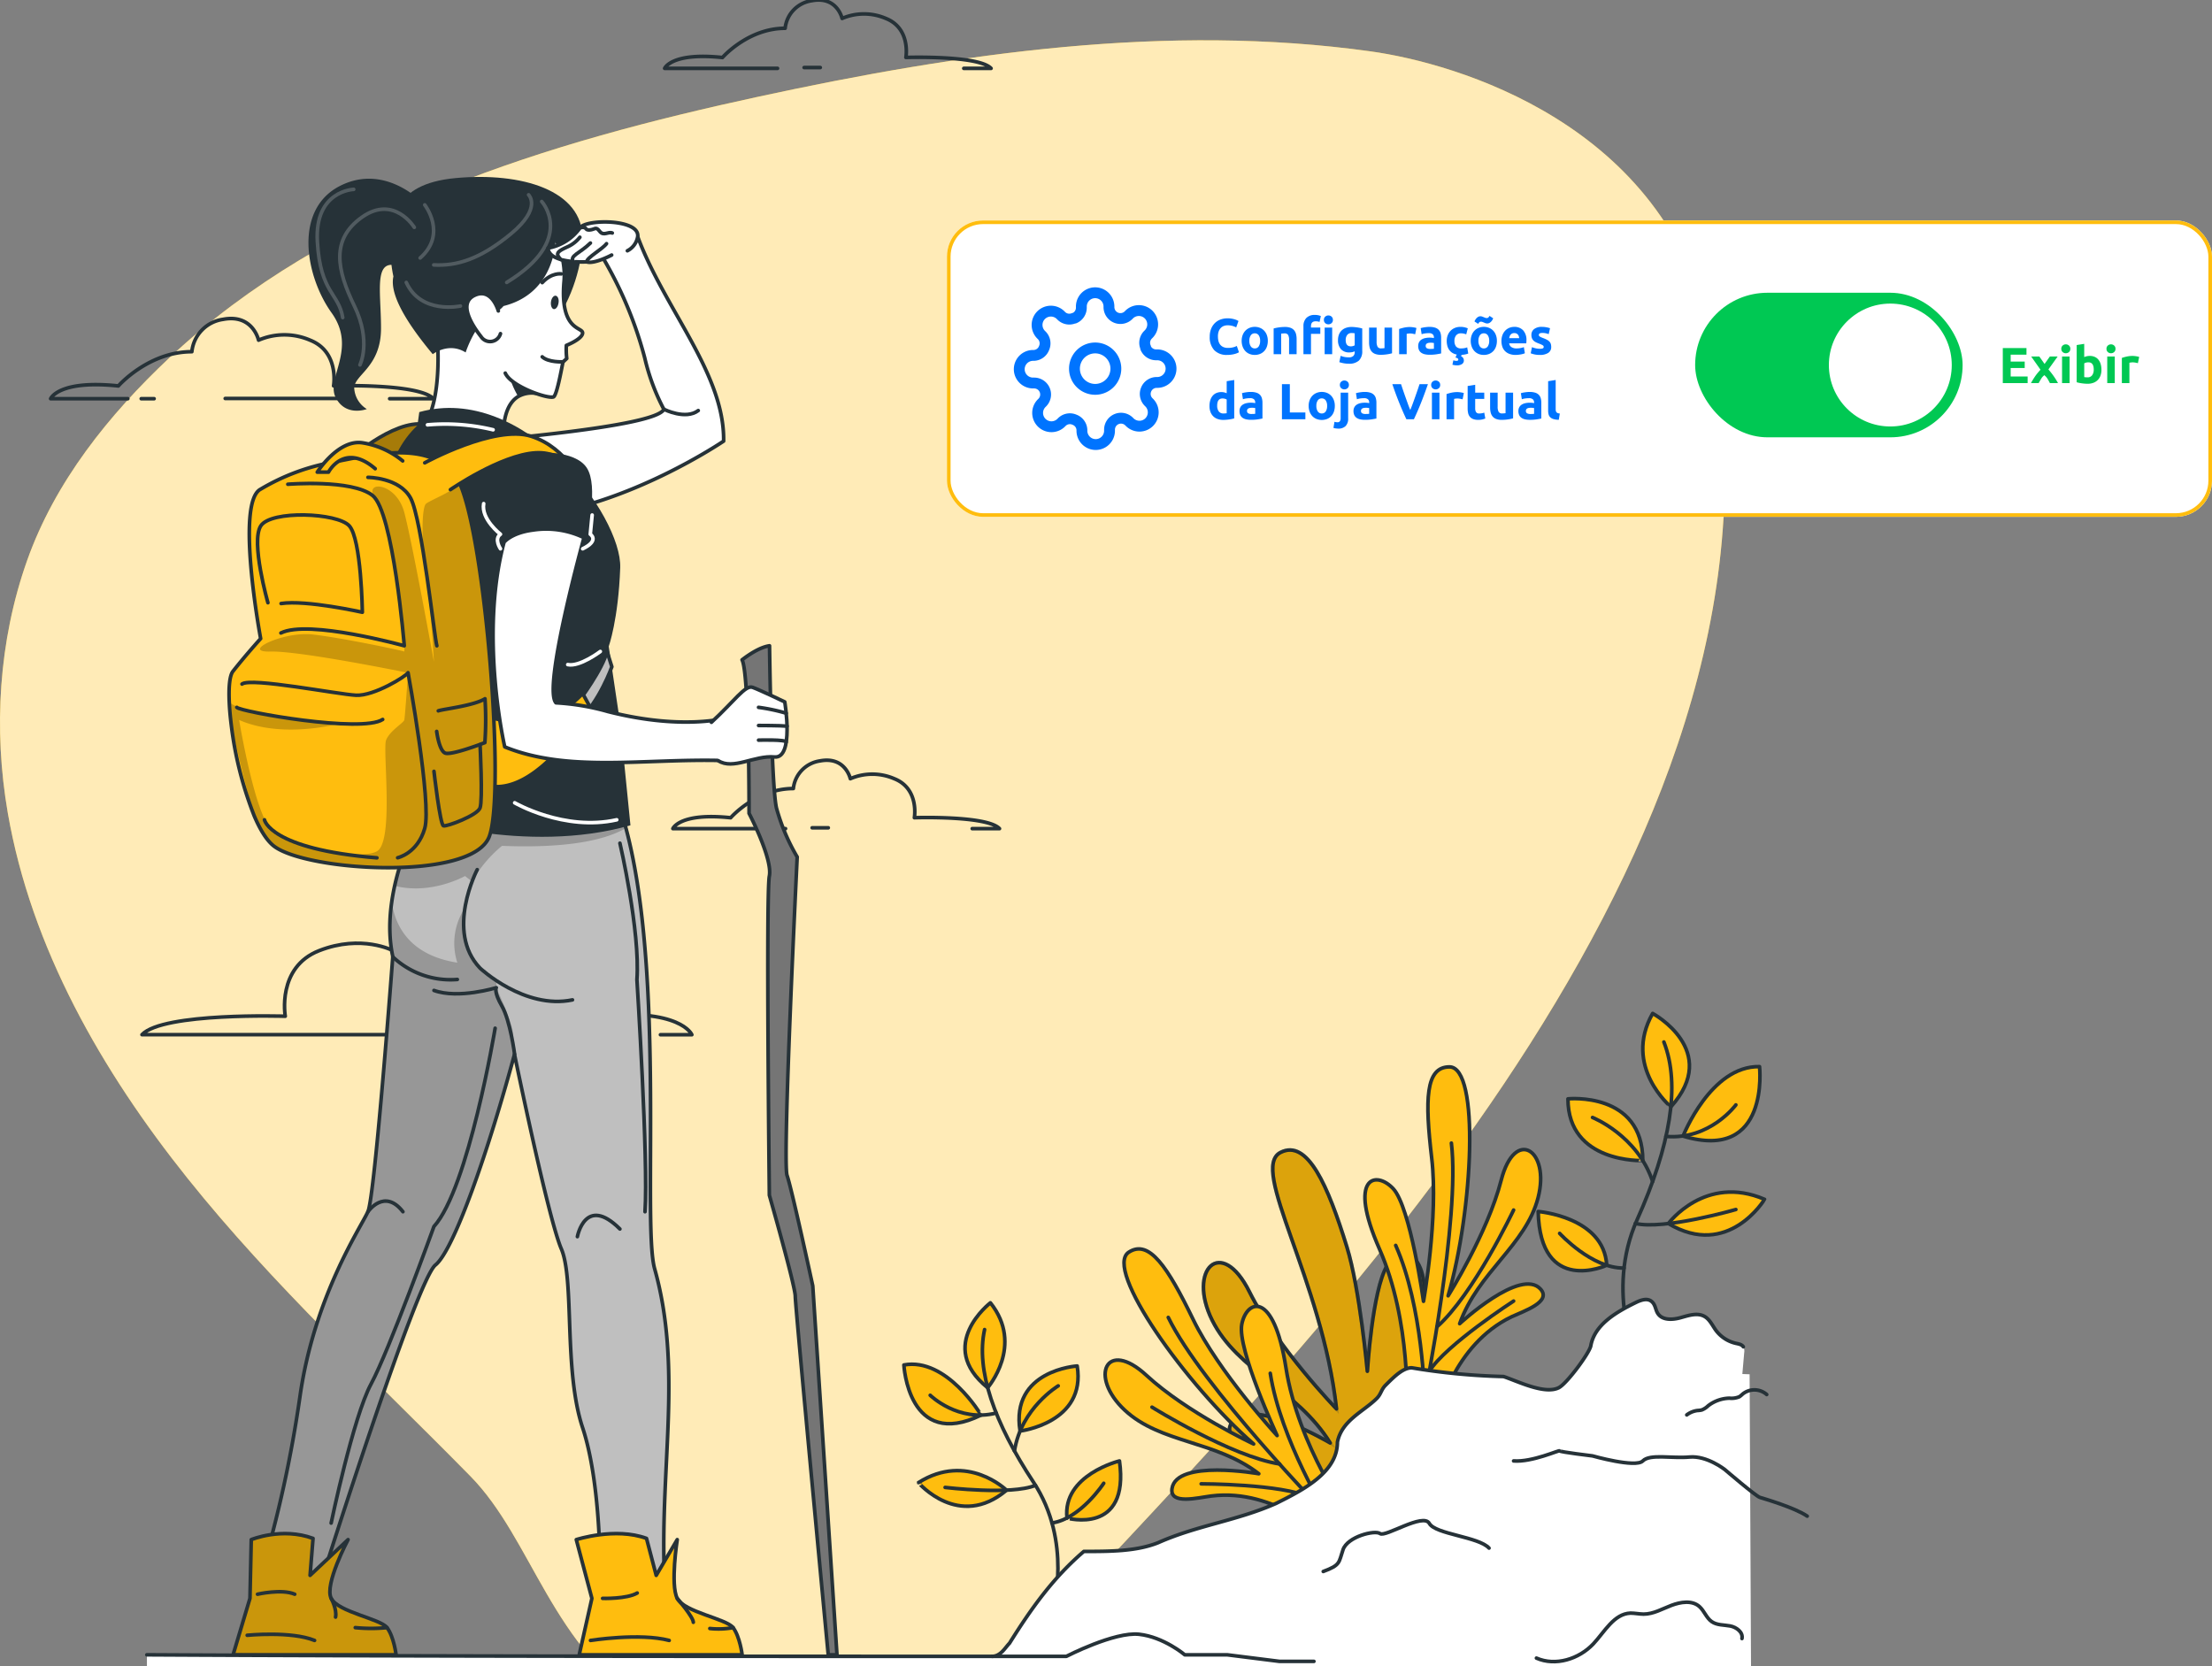 <svg xmlns="http://www.w3.org/2000/svg" xmlns:xlink="http://www.w3.org/1999/xlink" width="612" height="461" viewBox="0 0 612 461"><rect x="0" y="0" width="612" height="461" fill="#808080" stroke="none"/><defs><clipPath id="a"><rect width="502" height="461" transform="translate(360 1601)" fill="#fff" stroke="#707070" stroke-width="1"/></clipPath><clipPath id="b"><path d="M122.38,167.54S135.154,155.807,144,157.21c1.476.23-6.109,14.673-6.109,14.673Z" transform="translate(-122.38 -157.094)" fill="#ffbd0e" stroke="#263238" stroke-linecap="round" stroke-linejoin="round" stroke-width="1"/></clipPath><clipPath id="c"><path d="M148.117,244.93s-12.991,21.834-8.842,41.127c0,0-4.947,66.263-6.871,70.569s-14.83,23.346-18.8,51.07a343.073,343.073,0,0,1-10.887,49.595h17.273s25.789-81.613,31.075-85.883,15.011-32.817,21.882-58.292c0,0,9.266,45.191,12.955,53.816s.6,33.531,5.879,49.449c5.213,15.725,4.839,40.958,4.839,40.958s17.963,4.451,17.794,0c-1.21-30.8,5.02-57.457-2.685-84.867-3.629-12.8,3.629-87.589-9.6-127.482Z" transform="translate(-102.72 -244.93)" fill="#bfbfbf" stroke="#263238" stroke-linecap="round" stroke-linejoin="round" stroke-width="1"/></clipPath><clipPath id="d"><path d="M101.442,412.588s8.467-3.508,17.092-.339l-.823,10.233,10.512-9.895s-6.617,12.447-4.669,16.257S137.1,434.458,139,436.938s2.516,7.524,2.516,7.524H96.41l4.669-15.616Z" transform="translate(-96.41 -410.924)" fill="#ffbd0e" stroke="#263238" stroke-linecap="round" stroke-linejoin="round" stroke-width="1"/></clipPath><clipPath id="e"><path d="M167.475,269.9c-4.742,12.459-50.683,9.592-59.622,2.589-1.972-1.548-3.8-4.536-5.395-8.31a102.031,102.031,0,0,1-6.351-25.112h0c-.278-2.238-.472-4.355-.556-6.254-.206-4.258.1-7.463,1-8.625,3.629-4.609,7.681-9.072,7.681-9.072s-7.064-37.74,0-41.345a59.43,59.43,0,0,1,18.87-7.258c10.209-1.8,27.386-6.883,35.079,3.629a10.076,10.076,0,0,1,1,1.766C166.435,187.278,172.011,257.968,167.475,269.9Z" transform="translate(-95.489 -163.69)" fill="#ffbd0e" stroke="#263238" stroke-linecap="round" stroke-linejoin="round" stroke-width="1"/></clipPath></defs><g transform="translate(-360 -3568)"><g transform="translate(0 1967)" clip-path="url(#a)"><g transform="translate(316.901 1526.863)"><g transform="translate(43.098 85.285)"><path d="M223.213,531.293c32.9,20.382,93.468-6.23,116.305-30.664,74.1-79.327,205.3-213.438,176.811-350.113-12.1-58.062-70.569-74.852-94.012-78.105-56.284-7.838-113.584.472-169.117,12.483-58.062,12.556-118.991,30.773-163.3,72.36-16.681,15.7-31.583,34.208-39.325,56.09-7.863,22.233-9.326,46.619-5.322,69.783,6.484,37.377,25.971,71.368,49.679,101.028s51.711,55.425,78.3,82.472C190.553,484.275,195.5,514.068,223.213,531.293Z" transform="translate(-43.098 -69.348)" fill="#ffbd0e"/><path d="M223.213,531.293c32.9,20.382,93.468-6.23,116.305-30.664,74.1-79.327,205.3-213.438,176.811-350.113-12.1-58.062-70.569-74.852-94.012-78.105-56.284-7.838-113.584.472-169.117,12.483-58.062,12.556-118.991,30.773-163.3,72.36-16.681,15.7-31.583,34.208-39.325,56.09-7.863,22.233-9.326,46.619-5.322,69.783,6.484,37.377,25.971,71.368,49.679,101.028s51.711,55.425,78.3,82.472C190.553,484.275,195.5,514.068,223.213,531.293Z" transform="translate(-43.098 -69.348)" fill="#fff" opacity="0.7"/></g><g transform="translate(57.108 74.137)"><path d="M76.03,155.173H54.68s2.129-5.286,18.737-3.532c0,0,8.274-9.471,20.334-9.471a10.088,10.088,0,0,1,8.625-8.951c8.238-1.585,9.834,5.758,9.834,5.758a17.951,17.951,0,0,1,14.249,0c8.165,3.218,6.508,12.641,6.508,12.641s23.563-.774,27.616,3.556h-12.1" transform="translate(-54.68 -44.858)" fill="none" stroke="#263238" stroke-linecap="round" stroke-linejoin="round" stroke-width="1"/><line x2="3.568" transform="translate(25.063 110.316)" fill="none" stroke="#263238" stroke-linecap="round" stroke-linejoin="round" stroke-width="1"/><line x2="32.624" transform="translate(48.3 110.255)" fill="none" stroke="#263238" stroke-linecap="round" stroke-linejoin="round" stroke-width="1"/><path d="M228.172,252.95H197s1.826-4.512,15.991-3.012c0,0,7.064-8.08,17.346-8.08a8.637,8.637,0,0,1,7.367-7.645c7.028-1.343,8.395,4.923,8.395,4.923a15.3,15.3,0,0,1,12.157,0c6.967,2.746,5.564,10.79,5.564,10.79s20.1-.665,23.551,3.024h-7.548" transform="translate(-24.846 -23.679)" fill="none" stroke="#263238" stroke-linecap="round" stroke-linejoin="round" stroke-width="1"/><line x2="4.464" transform="translate(210.692 229.04)" fill="none" stroke="#263238" stroke-linecap="round" stroke-linejoin="round" stroke-width="1"/><path d="M226.352,79.048H195.12s1.827-4.512,15.991-3c0,0,7.052-8.092,17.346-8.092a8.613,8.613,0,0,1,7.367-7.633c7.028-1.355,8.395,4.911,8.395,4.911a15.3,15.3,0,0,1,12.1,0c6.967,2.746,5.552,10.79,5.552,10.79s20.116-.665,23.563,3.024h-7.548" transform="translate(-25.24 -60.131)" fill="none" stroke="#263238" stroke-linecap="round" stroke-linejoin="round" stroke-width="1"/><line x2="4.476" transform="translate(208.467 18.687)" fill="none" stroke="#263238" stroke-linecap="round" stroke-linejoin="round" stroke-width="1"/><path d="M153.421,302.318H75.57c5.806-6.205,39.651-5.1,39.651-5.1s-2.419-13.524,9.362-18.144,20.467,0,20.467,0,2.3-10.548,14.128-8.274,12.4,12.858,12.4,12.858c17.334,0,29.212,13.62,29.212,13.62,23.854-2.54,26.926,5.056,26.926,5.056h-8.7" transform="translate(-50.301 -16.039)" fill="none" stroke="#263238" stroke-linecap="round" stroke-linejoin="round" stroke-width="1"/><line x1="3.302" transform="translate(158.896 286.28)" fill="none" stroke="#263238" stroke-linecap="round" stroke-linejoin="round" stroke-width="1"/><line x2="11.37" transform="translate(116.596 286.28)" fill="none" stroke="#263238" stroke-linecap="round" stroke-linejoin="round" stroke-width="1"/></g><g transform="translate(106.471 123.094)"><path d="M122.38,167.54S135.154,155.807,144,157.21c1.476.23-6.109,14.673-6.109,14.673Z" transform="translate(-89.852 -88.764)" fill="#ffbd0e"/><g transform="translate(32.528 68.33)" clip-path="url(#b)"><path d="M122.38,167.54S135.154,155.807,144,157.21c1.476.23-6.109,14.673-6.109,14.673Z" transform="translate(-122.38 -157.094)" fill="rgba(0,0,0,0.7)" opacity="0.5"/></g><path d="M122.38,167.54S135.154,155.807,144,157.21c1.476.23-6.109,14.673-6.109,14.673Z" transform="translate(-89.852 -88.764)" fill="none" stroke="#263238" stroke-linecap="round" stroke-linejoin="round" stroke-width="1"/><path d="M220.426,207.85s.484,38.442,1.911,44.853a55.523,55.523,0,0,0,5.746,13.572s-4.161,84.226-2.806,88.121,7.113,30.555,7.113,30.555l6.7,102.08h-2.419s-9.121-96.347-9.121-99.2-7.173-27.967-7.173-27.967-.956-83.537,0-88.3-5.613-17.358-5.613-17.358.085-38.635-1.935-42.47C212.878,211.721,217.076,208.285,220.426,207.85Z" transform="translate(-70.892 -78.124)" fill="#757575" stroke="#263238" stroke-linecap="round" stroke-linejoin="round" stroke-width="1"/><path d="M148.117,244.93s-12.991,21.834-8.842,41.127c0,0-4.947,66.263-6.871,70.569s-14.83,23.346-18.8,51.07a343.073,343.073,0,0,1-10.887,49.595h17.273s25.789-81.613,31.075-85.883,15.011-32.817,21.882-58.292c0,0,9.266,45.191,12.955,53.816s.6,33.531,5.879,49.449c5.213,15.725,4.839,40.958,4.839,40.958s17.963,4.451,17.794,0c-1.21-30.8,5.02-57.457-2.685-84.867-3.629-12.8,3.629-87.589-9.6-127.482Z" transform="translate(-93.973 -70.351)" fill="#bfbfbf"/><g transform="translate(8.747 174.579)" clip-path="url(#c)"><path d="M172.567,303.168c0,.871.133,3.072.29,5.806-6.871,25.4-16.523,53.586-21.773,57.868s-31.075,85.883-31.075,85.883H102.76a343.075,343.075,0,0,0,10.887-49.595c3.931-27.725,16.935-46.716,18.8-51.034s6.822-70.461,6.822-70.461a43.219,43.219,0,0,1-.29-15.217c.919,6.568,4.839,14.721,18.144,16.826a17.624,17.624,0,0,1,2.129-15.193s-2.577,13.584,8.334,19.947c.484.278.327,2.2.327,2.2S172.519,300.011,172.567,303.168Z" transform="translate(-102.712 -240.425)" fill="rgba(0,0,0,0.7)" opacity="0.3"/><path d="M197.42,250.46c-4.415,2.673-13.983,5.794-34.353,4.972a34.91,34.91,0,0,0-8.286,9.895l-1.947-1.548s-9.326,5.31-19.463,2.71a81.227,81.227,0,0,1,8.322-21.568h54.131C196.367,246.7,196.912,248.549,197.42,250.46Z" transform="translate(-96.295 -244.932)" fill="rgba(0,0,0,0.7)" opacity="0.3"/></g><path d="M148.117,244.93s-12.991,21.834-8.842,41.127c0,0-4.947,66.263-6.871,70.569s-14.83,23.346-18.8,51.07a343.073,343.073,0,0,1-10.887,49.595h17.273s25.789-81.613,31.075-85.883,15.011-32.817,21.882-58.292c0,0,9.266,45.191,12.955,53.816s.6,33.531,5.879,49.449c5.213,15.725,4.839,40.958,4.839,40.958s17.963,4.451,17.794,0c-1.21-30.8,5.02-57.457-2.685-84.867-3.629-12.8,3.629-87.589-9.6-127.482Z" transform="translate(-93.973 -70.351)" fill="none" stroke="#263238" stroke-linecap="round" stroke-linejoin="round" stroke-width="1"/><path d="M152.9,259.05s-8.951,17.092.786,27.253c0,0,12.3,11.552,25.571,8.782" transform="translate(-84.241 -67.391)" fill="none" stroke="#263238" stroke-linecap="round" stroke-linejoin="round" stroke-width="1"/><path d="M164.665,304.436s-1.21-9.314-3.52-13.306-1.536-5.08-1.536-5.08-10.475,3.23-17.249.762" transform="translate(-85.664 -61.731)" fill="none" stroke="#263238" stroke-linecap="round" stroke-linejoin="round" stroke-width="1"/><path d="M132.94,279a23.261,23.261,0,0,0,17.854,6.254" transform="translate(-87.638 -63.209)" fill="none" stroke="#263238" stroke-linecap="round" stroke-linejoin="round" stroke-width="1"/><path d="M152.25,171.172c.968-.4,49.244-4,51.651-8.975a59.272,59.272,0,0,1-5.3-14.237,109.325,109.325,0,0,0-14.358-32.176l12.1-2.214c7.258,20.394,24.386,38.49,24.084,57.409,0,0-26.128,17.769-52.727,20.66C160.04,192.45,152.25,171.172,152.25,171.172Z" transform="translate(-83.591 -97.887)" fill="#fff" stroke="#263238" stroke-linecap="round" stroke-linejoin="round" stroke-width="1"/><path d="M170.853,154.033a7.512,7.512,0,0,0-4.742.907c-4.911,2.976-4.016,11.854-4.016,11.854l-21.846-4.161c4.766-6.931,3.544-22.838,3.544-22.838,20.467-19.185,25.4-1.609,26.612,8.467A52.673,52.673,0,0,1,170.853,154.033Z" transform="translate(-86.106 -94.187)" fill="#fff" stroke="#263238" stroke-linecap="round" stroke-linejoin="round" stroke-width="1"/><path d="M166.931,151.583a7.512,7.512,0,0,0-4.742.907,23.8,23.8,0,0,1-3.23-9.58l7.56,2.915C166.859,148.656,166.919,150.893,166.931,151.583Z" transform="translate(-82.184 -91.737)" fill="#263238"/><path d="M133.8,113.469s-1.863-10.887,16.427-12.556,35.079,3.375,35.079,16.7-11.032,40.861-32.986,28.6S133.8,113.469,133.8,113.469Z" transform="translate(-87.498 -100.605)" fill="#263238"/><path d="M144.09,146.92c-1.887-2.419-6.871-11.1-7.669-14.419-4.935-20.382,6.217-21.858,14.515-25.983,15.786-7.826,30.144,8.044,28.91,22.172s5.431,12.459,5.129,14.407c-.254,1.645-4.488,3.314-4.488,3.314a21.131,21.131,0,0,0,.109,3.629l-1.04.956c-.544,2.685-1.778,9.459-2.661,9.677-1.766.532-11.673-2.927-13.306-6.592" transform="translate(-87.164 -99.8)" fill="#fff" stroke="#263238" stroke-linecap="round" stroke-linejoin="round" stroke-width="1"/><path d="M171.217,129.767c-.145,1.028-.726,1.79-1.294,1.718s-.931-.98-.8-2.008.726-1.79,1.306-1.706S171.4,128.739,171.217,129.767Z" transform="translate(-80.059 -94.912)" fill="#263238"/><path d="M172.406,122.784s-2.637-.448-5.286,2.419" transform="translate(-80.474 -95.961)" fill="none" stroke="#263238" stroke-linecap="round" stroke-linejoin="round" stroke-width="1"/><path d="M174.24,106.969c-7.258-5.552-47.756-11.262-41.03,20.745-.9,3.968,1.827,10.657,10.887,21.507,0,0,4.391-3.435,9.1-.484,0,0,2.843-8.806,7.742-10.8a7.6,7.6,0,0,0,2.746-2.044c12.967-3.242,14.612-15.544,14.443-19.85C178.9,114.868,180.289,111.541,174.24,106.969Z" transform="translate(-87.739 -100.177)" fill="#263238"/><path d="M145.826,108.256s-10.548-11.854-23.479-5.238-9.471,25.1-2.31,35.079-1.621,18.023,1.149,23.455,8.613,3.193,8.613,3.193a7.258,7.258,0,0,1-3.46-5.48c-.472-3.919,7.391-5.77,7.391-16.862s-2.54-21.023,6.7-16.4S145.826,108.256,145.826,108.256Z" transform="translate(-91.682 -100.52)" fill="#263238"/><path d="M172.878,143.141s-4.04.206-5.758-1.391" transform="translate(-80.474 -91.98)" fill="none" stroke="#263238" stroke-linecap="round" stroke-linejoin="round" stroke-width="1"/><g transform="translate(24.39 3.441)" opacity="0.2"><path d="M140.47,107s6.29,8.032-1.27,14.685" transform="translate(-110.716 -102.706)" fill="none" stroke="#fff" stroke-linecap="round" stroke-linejoin="round" stroke-width="1"/><path d="M168.677,106.22s9.677,10.56-9.677,22.39" transform="translate(-106.566 -102.869)" fill="none" stroke="#fff" stroke-linecap="round" stroke-linejoin="round" stroke-width="1"/><path d="M168.547,104.69s3.774,3.629-4.839,10.754-15.048,8.975-21.4,8.649" transform="translate(-110.064 -103.19)" fill="none" stroke="#fff" stroke-linecap="round" stroke-linejoin="round" stroke-width="1"/><path d="M141.43,113.012s-5.576-9.072-14.419-2.855-6.931,14.782-2.153,24.616,1.536,16.294,1.536,16.294" transform="translate(-114.567 -102.5)" fill="none" stroke="#fff" stroke-linecap="round" stroke-linejoin="round" stroke-width="1"/><path d="M125.75,103.45s-10.887.315-10.052,14.515,5.9,14.116,7.016,20.963" transform="translate(-115.652 -103.45)" fill="none" stroke="#fff" stroke-linecap="round" stroke-linejoin="round" stroke-width="1"/><path d="M151,131.262s-10.887,2.419-14.975-6.532" transform="translate(-111.383 -98.989)" fill="none" stroke="#fff" stroke-linecap="round" stroke-linejoin="round" stroke-width="1"/></g><path d="M158.589,132.079s-1.79-6.532-6.532-4.33-.593,8.467,1.754,11.443a2.976,2.976,0,0,0,5.371-.823" transform="translate(-84.087 -95.01)" fill="#fff" stroke="#263238" stroke-linecap="round" stroke-linejoin="round" stroke-width="1"/><path d="M140.75,154.589l-.508,3.689c-18.664,17.455-6.338,58.473,5.383,84.674l-7.488,23.66s31.934,10.633,61.038,2.31l-2.782-27.785-3.23-21.7s2.661-7.391,3.181-21.773S169.781,146.508,140.75,154.589Z" transform="translate(-88.118 -89.529)" fill="#263238"/><path d="M186.052,120.058s-4.838,2.589-6.907,1.887c0,0-10.415.593-10.705-3.81a13.753,13.753,0,0,0,8.915-5.661c1.742-2.419,16.765-2.419,15.882,2.6a5.322,5.322,0,0,1-2.831,3.8" transform="translate(-80.197 -98.448)" fill="#fff" stroke="#263238" stroke-linecap="round" stroke-linejoin="round" stroke-width="1"/><path d="M175.8,112.211c2.141-.339,1.089.75,2.613.641s1.657-1.089,2.77.363,2.347,0,3.5.484" transform="translate(-78.654 -98.186)" fill="#fff" stroke="#263238" stroke-linecap="round" stroke-linejoin="round" stroke-width="1"/><path d="M177.28,120.866c.145-1.21,4.391-3.5,5.5-5" transform="translate(-78.344 -97.405)" fill="#fff" stroke="#263238" stroke-linecap="round" stroke-linejoin="round" stroke-width="1"/><path d="M174.355,120.9c-1.318-1.6,1.73-2.322,4.645-5.177" transform="translate(-79.023 -97.437)" fill="#fff" stroke="#263238" stroke-linecap="round" stroke-linejoin="round" stroke-width="1"/><path d="M171.544,120.557c-1.645-1.633-.956-2.214,1.621-3.411a9.254,9.254,0,0,0,3.629-2.746" transform="translate(-79.733 -97.713)" fill="#fff" stroke="#263238" stroke-linecap="round" stroke-linejoin="round" stroke-width="1"/><path d="M174.91,412.588s10.8-3.508,19.427-.339l2.685,10.233,5.818-9.895s-1.948,12.447,0,16.257,13.548,5.613,15.447,8.092,2.516,7.524,2.516,7.524H175.72l3.508-15.616Z" transform="translate(-78.841 -35.555)" fill="#ffbd0e" stroke="#263238" stroke-linecap="round" stroke-linejoin="round" stroke-width="1"/><path d="M101.442,412.588s8.467-3.508,17.092-.339l-.823,10.233,10.512-9.895s-6.617,12.447-4.669,16.257S137.1,434.458,139,436.938s2.516,7.524,2.516,7.524H96.41l4.669-15.616Z" transform="translate(-95.296 -35.555)" fill="#ffbd0e"/><g transform="translate(1.114 375.369)" clip-path="url(#d)"><path d="M101.442,412.588s8.467-3.508,17.092-.339l-.823,10.233,10.512-9.895s-6.617,12.447-4.669,16.257S137.1,434.458,139,436.938s2.516,7.524,2.516,7.524H96.41l4.669-15.616Z" transform="translate(-96.41 -410.924)" fill="rgba(0,0,0,0.7)" opacity="0.3"/></g><path d="M101.442,412.588s8.467-3.508,17.092-.339l-.823,10.233,10.512-9.895s-6.617,12.447-4.669,16.257S137.1,434.458,139,436.938s2.516,7.524,2.516,7.524H96.41l4.669-15.616Z" transform="translate(-95.296 -35.555)" fill="none" stroke="#263238" stroke-linecap="round" stroke-linejoin="round" stroke-width="1"/><path d="M175.59,222.746s6.52-8.721,7.681-13.6l1.343,4.234s-3.447,9.677-9.024,14.7Z" transform="translate(-78.698 -77.852)" fill="#bfbfbf" stroke="#263238" stroke-linecap="round" stroke-linejoin="round" stroke-width="1"/><path d="M154.21,224.9s9.121,3.435,15.58,1.282a30.047,30.047,0,0,0,11.225-7.415l2.1,3.822s-14.576,25.4-28.91,21.555" transform="translate(-83.18 -75.835)" fill="#ffbd0e" stroke="#263238" stroke-linecap="round" stroke-linejoin="round" stroke-width="1"/><path d="M167.475,269.9c-4.742,12.459-50.683,9.592-59.622,2.589-1.972-1.548-3.8-4.536-5.395-8.31a102.031,102.031,0,0,1-6.351-25.112h0c-.278-2.238-.472-4.355-.556-6.254-.206-4.258.1-7.463,1-8.625,3.629-4.609,7.681-9.072,7.681-9.072s-7.064-37.74,0-41.345a59.43,59.43,0,0,1,18.87-7.258c10.209-1.8,27.386-6.883,35.079,3.629a10.076,10.076,0,0,1,1,1.766C166.435,187.278,172.011,257.968,167.475,269.9Z" transform="translate(-95.489 -87.381)" fill="#ffbd0e"/><g transform="translate(0 76.309)" clip-path="url(#e)"><path d="M167.624,268.472c-4.742,12.459-50.683,9.592-59.622,2.589-1.972-1.548-3.8-4.536-5.395-8.31-2.516-8.6-4.838-18.531-6.29-25.112h0c-.907-4.149-1.488-6.955-1.536-7.258a2.7,2.7,0,0,0,.98,1c2.165,1.548,8.988,4.439,30.241,5.842,0,0-15.459,4.294-27.579-1.016,0,0,4.149,25.015,8.613,29.95s24.725,9.1,29.515,6.387,1.536-28.136,2.528-30.737,4.838-4.766,5.044-5.6,1.04-13.04,1.04-13.04-29.829-6.121-38.127-5.891,3.508-5.673,11.806-4.718,24.882,4.488,25.281,4.718-3.447-36.482-7.742-41.974,5.419-5.25,7.742,3.484c2.226,8.467,7.8,39.192,8.2,41.309-.1-1.681-1.21-19.717-2.347-26.442-1.149-7.052-1.04-16.342.181-17.3s7.391-3.4,7.971-4.73a3.629,3.629,0,0,1,1.21-1.149C166.583,185.854,172.16,256.545,167.624,268.472Z" transform="translate(-95.638 -162.266)" fill="rgba(0,0,0,0.7)" opacity="0.3"/></g><path d="M167.475,269.9c-4.742,12.459-50.683,9.592-59.622,2.589-1.972-1.548-3.8-4.536-5.395-8.31a102.031,102.031,0,0,1-6.351-25.112h0c-.278-2.238-.472-4.355-.556-6.254-.206-4.258.1-7.463,1-8.625,3.629-4.609,7.681-9.072,7.681-9.072s-7.064-37.74,0-41.345a59.43,59.43,0,0,1,18.87-7.258c10.209-1.8,27.386-6.883,35.079,3.629a10.076,10.076,0,0,1,1,1.766C166.435,187.278,172.011,257.968,167.475,269.9Z" transform="translate(-95.489 -87.381)" fill="none" stroke="#263238" stroke-linecap="round" stroke-linejoin="round" stroke-width="1"/><path d="M139.3,166.442a23.176,23.176,0,0,0-11.2-5.02c-6.689-.956-12.435,8.129-12.435,8.129h3.109s4.306-8.371,12.919-.956" transform="translate(-91.261 -87.871)" fill="#ffbd0e" stroke="#263238" stroke-linecap="round" stroke-linejoin="round" stroke-width="1"/><path d="M109.261,170.937s17.709-1.439,23.455,3.109,8.77,41.587,8.77,41.587-26.515-7.367-34.136-3.544" transform="translate(-93.003 -85.907)" fill="none" stroke="#263238" stroke-linecap="round" stroke-linejoin="round" stroke-width="1"/><path d="M104.878,202.209s-4.838-16.935-1.96-21.289,21.108-3.629,24.459,0,3.629,23.926,3.629,23.926-15.556-3.484-22.487-2.419" transform="translate(-94.123 -84.398)" fill="none" stroke="#263238" stroke-linecap="round" stroke-linejoin="round" stroke-width="1"/><path d="M97.26,221.93c.956,1.21,34.547,7.185,40.365,3.351" transform="translate(-95.118 -75.173)" fill="none" stroke="#263238" stroke-linecap="round" stroke-linejoin="round" stroke-width="1"/><path d="M98.45,217.145c2.419-1.911,26.612,2.867,31.583,3.1s13.838-5.262,14.358-6.242c0,0,6.617,36.131,4.621,43.075s-7.5,8.129-7.5,8.129" transform="translate(-94.868 -76.835)" fill="none" stroke="#263238" stroke-linecap="round" stroke-linejoin="round" stroke-width="1"/><path d="M103.59,247.65s1.439,8.129,31.112,10.524" transform="translate(-93.791 -69.781)" fill="none" stroke="#263238" stroke-linecap="round" stroke-linejoin="round" stroke-width="1"/><path d="M143.428,223.311c1.21-.484,9.786-1.391,12.919-3.351a89.806,89.806,0,0,1-.036,12.145s-9.326,3.629-11.008,2.879S142.98,229,142.98,229" transform="translate(-85.534 -75.586)" fill="none" stroke="#263238" stroke-linecap="round" stroke-linejoin="round" stroke-width="1"/><path d="M155.109,230.46s.786,15.4,0,17.5-9.157,5.2-10.112,4.959-2.637-15.072-2.637-15.072" transform="translate(-85.664 -73.384)" fill="none" stroke="#263238" stroke-linecap="round" stroke-linejoin="round" stroke-width="1"/><path d="M127.26,169.32s8.7,0,11.806,5.746,6.6,38.9,7.258,40.861" transform="translate(-88.829 -86.201)" fill="none" stroke="#263238" stroke-linecap="round" stroke-linejoin="round" stroke-width="1"/><path d="M140.25,167.381s19.354-10.62,29.479-7.342,14.213,13.511,14.213,13.511-3.46-9.556-13.088-8.939-23.5,10.185-23.5,10.185" transform="translate(-86.106 -88.278)" fill="#ffbd0e" stroke="#263238" stroke-linecap="round" stroke-linejoin="round" stroke-width="1"/><path d="M167.4,163.681s10.887-.907,14.225,4.2,0,18.374,0,18.374,2.867,3.387-2.081,5.83-18.241,3.774-21.4-1.04S156.683,165.689,167.4,163.681Z" transform="translate(-82.652 -87.396)" fill="#263238"/><path d="M181.027,183.534s-11.516,41.623-7.742,45.687a65.55,65.55,0,0,1,14.358,2.419c21.616,5.5,33.869,1.512,33.869,1.512l-2.3,12.036c-21.652-.569-42.591,3.363-60.106-3.774,0,0-7.125-30.773-.194-56.622,0,0,2.008-2.589,7.959-3.363a24.12,24.12,0,0,1,14.153,2.1Z" transform="translate(-82.829 -83.722)" fill="#fff" stroke="#263238" stroke-linecap="round" stroke-linejoin="round" stroke-width="1"/><path d="M207.7,237.649c4.113,2.7,10.064-1.536,15.568-1.016s2.843-15.241,2.843-15.241-6.883-3.29-8.9-4.028-5.032,3.822-11.395,9.677" transform="translate(-72.363 -76.146)" fill="#fff" stroke="#263238" stroke-linecap="round" stroke-linejoin="round" stroke-width="1"/><path d="M140.88,157.347a56.162,56.162,0,0,1,18.144,1.367" transform="translate(-85.974 -88.756)" fill="none" stroke="#fff" stroke-linecap="round" stroke-linejoin="round" stroke-width="1"/><path d="M158.388,187.825s-1.863-2.722,0-4.028c0,0-5.419-4.173-4.645-8.467" transform="translate(-83.293 -84.941)" fill="none" stroke="#fff" stroke-linecap="round" stroke-linejoin="round" stroke-width="1"/><path d="M178.995,177.94l-.52,5.31s2.673,1.706-2.1,4.028" transform="translate(-78.534 -84.394)" fill="none" stroke="#fff" stroke-linecap="round" stroke-linejoin="round" stroke-width="1"/><path d="M181.972,209.15s-5.734,4.343-9.012,3.629" transform="translate(-79.249 -77.852)" fill="none" stroke="#fff" stroke-linecap="round" stroke-linejoin="round" stroke-width="1"/><path d="M160.82,243.76s13.717,7.971,28.233,4.705" transform="translate(-81.794 -70.596)" fill="none" stroke="#fff" stroke-linecap="round" stroke-linejoin="round" stroke-width="1"/><path d="M216.6,221.93a51.419,51.419,0,0,1,7.645,1.621" transform="translate(-70.101 -75.173)" fill="none" stroke="#263238" stroke-linecap="round" stroke-linejoin="round" stroke-width="1"/><path d="M216.6,226.08s6.205,0,7.887.181" transform="translate(-70.101 -74.303)" fill="none" stroke="#263238" stroke-linecap="round" stroke-linejoin="round" stroke-width="1"/><path d="M216.6,229.435s7.8-.23,7.645.556" transform="translate(-70.101 -73.606)" fill="none" stroke="#263238" stroke-linecap="round" stroke-linejoin="round" stroke-width="1"/><path d="M99.64,434.228s12.169-1.21,18.64,1.427" transform="translate(-94.619 -30.728)" fill="none" stroke="#263238" stroke-linecap="round" stroke-linejoin="round" stroke-width="1"/><path d="M102,424.909s6.7-1.548,10.294,0" transform="translate(-94.124 -32.768)" fill="none" stroke="#263238" stroke-linecap="round" stroke-linejoin="round" stroke-width="1"/><path d="M118.85,425.74s1.645,3.024,1.21,5.177" transform="translate(-90.592 -32.449)" fill="none" stroke="#263238" stroke-linecap="round" stroke-linejoin="round" stroke-width="1"/><path d="M133.142,432.43a44.467,44.467,0,0,1-8.782,0" transform="translate(-89.437 -31.047)" fill="none" stroke="#263238" stroke-linecap="round" stroke-linejoin="round" stroke-width="1"/><path d="M198,425.74s4.451,5.177,4.451,6.617" transform="translate(-74 -32.449)" fill="none" stroke="#263238" stroke-linecap="round" stroke-linejoin="round" stroke-width="1"/><path d="M211.907,432.43a22.26,22.26,0,0,1-6.447.242" transform="translate(-72.437 -31.047)" fill="none" stroke="#263238" stroke-linecap="round" stroke-linejoin="round" stroke-width="1"/><path d="M178.16,435.526s13.632-2.153,21.773,0" transform="translate(-78.159 -30.598)" fill="none" stroke="#263238" stroke-linecap="round" stroke-linejoin="round" stroke-width="1"/><path d="M180.93,426s6.7.206,9.58-1.488" transform="translate(-77.579 -32.707)" fill="none" stroke="#263238" stroke-linecap="round" stroke-linejoin="round" stroke-width="1"/><path d="M164.213,295.32s-7.367,44.345-16.935,54.868c0,0-12.435,34.39-17.382,43.546s-11.056,38.514-11.056,38.514" transform="translate(-90.594 -59.788)" fill="none" stroke="#263238" stroke-linecap="round" stroke-linejoin="round" stroke-width="1"/><path d="M127.26,337.811s4.548-6.629,9.677,0" transform="translate(-88.829 -51.499)" fill="none" stroke="#263238" stroke-linecap="round" stroke-linejoin="round" stroke-width="1"/><path d="M175.16,344.019s2.2-11.685,11.77-2.117" transform="translate(-78.788 -50.813)" fill="none" stroke="#263238" stroke-linecap="round" stroke-linejoin="round" stroke-width="1"/><path d="M184.89,253s5.661,24.338,4.705,37.764c0,0,3.193,50.236,2.238,64.207" transform="translate(-76.748 -68.66)" fill="none" stroke="#263238" stroke-linecap="round" stroke-linejoin="round" stroke-width="1"/><path d="M195,153.77s5.939,2.988,9.447.327" transform="translate(-74.629 -89.46)" fill="none" stroke="#263238" stroke-linecap="round" stroke-linejoin="round" stroke-width="1"/></g><g transform="translate(293.178 354.538)"><path d="M375.541,427.51s-2.54-26.733,2.625-51.482-4.839-27.676-8.975-20.89-5.48,29.261-5.48,29.261-2.081-22.777-5.661-34.39c-5.25-17.019-10.887-29.987-18.374-26.152-8.7,4.427,11.516,35.079,15.5,70.957,0,0-16.282-16.765-24.084-32.394s-17.273-6.133-10.318,7.863,23.527,19.112,32.66,33.954c0,0-22.8-13.6-27.41-5.359-2.6,4.645,6.677,5.625,10.814,6.629,20.1,4.839,29.418,25.729,29.418,25.729Z" transform="translate(-235.479 -285.391)" fill="#ffbd0e" stroke="#263238" stroke-linecap="round" stroke-linejoin="round" stroke-width="1"/><path d="M375.541,427.51s-2.54-26.733,2.625-51.482-4.839-27.676-8.975-20.89-5.48,29.261-5.48,29.261-2.081-22.777-5.661-34.39c-5.25-17.019-10.887-29.987-18.374-26.152-8.7,4.427,11.516,35.079,15.5,70.957,0,0-16.282-16.765-24.084-32.394s-17.273-6.133-10.318,7.863,23.527,19.112,32.66,33.954c0,0-22.8-13.6-27.41-5.359-2.6,4.645,6.677,5.625,10.814,6.629,20.1,4.839,29.418,25.729,29.418,25.729Z" transform="translate(-235.479 -285.391)" fill="rgba(0,0,0,0.7)" stroke="#263238" stroke-miterlimit="10" stroke-width="1" opacity="0.2"/><path d="M366.852,399.089s1.343-24.35-7.536-44.526-.956-21.773,3.8-16.7S371.5,369.03,371.5,369.03s4.173-23.394,2.274-39.579-1.766-25.281,4.9-25.281c8.467,0,6.52,39.6-.363,63.336,0,0,10.887-17.249,14.685-31.995s13.62-8.358,10.209,4.838-16.6,20.564-21.7,34.873c0,0,16.935-15.725,22.414-9.532,3.06,3.5-4.681,6.048-8.032,7.609-16.269,7.79-20.443,27.277-20.443,27.277Z" transform="translate(-227.734 -289.376)" fill="#ffbd0e" stroke="#263238" stroke-linecap="round" stroke-linejoin="round" stroke-width="1"/><path d="M362.33,349.905c7.548,17.019,7.983,41.853,7.983,41.853s9.919-49.341,7.427-70.158" transform="translate(-226.259 -285.723)" fill="none" stroke="#263238" stroke-linecap="round" stroke-linejoin="round" stroke-width="1"/><path d="M392.977,336.91s-11.08,23.37-21.217,32.333" transform="translate(-224.283 -282.513)" fill="none" stroke="#263238" stroke-linecap="round" stroke-linejoin="round" stroke-width="1"/><path d="M393.342,357.73s-18.725,12.1-23.322,19.427" transform="translate(-224.647 -278.149)" fill="none" stroke="#263238" stroke-linecap="round" stroke-linejoin="round" stroke-width="1"/><path d="M363.608,420.178s-14.3-19.7-17.709-41.478-10.947-18.81-12.229-12,9.786,30.749,9.786,30.749-16.161-17.54-23.237-32.128-12.169-22.233-17.781-18.628c-7.161,4.6,15.907,36.845,34.523,53.09,0,0-18.447-8.649-29.636-18.979s-15.979.327-6.048,9.592,25.076,8.322,37.111,17.612c0,0-22.789-4.052-24.011,4.089-.689,4.6,7.173,2.528,10.887,2.068,17.89-2.238,31.922,11.9,31.922,11.9Z" transform="translate(-240.19 -280.648)" fill="#ffbd0e" stroke="#263238" stroke-linecap="round" stroke-linejoin="round" stroke-width="1"/><path d="M338.531,376.929c2.855,18.41,15.907,39.531,15.907,39.531s-35.006-36.144-44.127-54.989" transform="translate(-237.164 -277.365)" fill="none" stroke="#263238" stroke-linecap="round" stroke-linejoin="round" stroke-width="1"/><path d="M306.59,382s21.943,13.681,35.321,15.725" transform="translate(-237.944 -273.061)" fill="none" stroke="#263238" stroke-linecap="round" stroke-linejoin="round" stroke-width="1"/><path d="M317.84,399.54s22.257,0,30.107,3.75" transform="translate(-235.586 -269.384)" fill="none" stroke="#263238" stroke-linecap="round" stroke-linejoin="round" stroke-width="1"/><path d="M394.92,337.25s18.217,1.439,18.967,14.878C413.887,352.128,395.452,360.608,394.92,337.25Z" transform="translate(-219.428 -282.442)" fill="#ffbd0e" stroke="#263238" stroke-linecap="round" stroke-linejoin="round" stroke-width="1"/><path d="M424.7,341.51s10.173-13.753,26.612-6.7C451.312,334.821,441.272,351.453,424.7,341.51Z" transform="translate(-213.185 -283.375)" fill="#ffbd0e" stroke="#263238" stroke-linecap="round" stroke-linejoin="round" stroke-width="1"/><path d="M449.216,304.111s2.964,26.479-21.156,19.221C428.06,323.331,435.7,303.832,449.216,304.111Z" transform="translate(-212.481 -289.389)" fill="#ffbd0e" stroke="#263238" stroke-linecap="round" stroke-linejoin="round" stroke-width="1"/><path d="M421.572,291.94s19.052,10.27,5.044,25.85C426.616,317.79,413.262,306.661,421.572,291.94Z" transform="translate(-214.412 -291.94)" fill="#ffbd0e" stroke="#263238" stroke-linecap="round" stroke-linejoin="round" stroke-width="1"/><path d="M401.73,311.492s20.709-2.093,20.709,17.08C422.439,328.572,401.73,329.394,401.73,311.492Z" transform="translate(-218 -287.856)" fill="#ffbd0e" stroke="#263238" stroke-linecap="round" stroke-linejoin="round" stroke-width="1"/><path d="M418.616,387.619s-9.435-19.814-.375-40,12.1-37.172,7.391-49.147" transform="translate(-215.363 -290.571)" fill="none" stroke="#263238" stroke-linecap="round" stroke-linejoin="round" stroke-width="1"/><path d="M407.35,315.74s12.411,4.935,16.632,17.721" transform="translate(-216.822 -286.951)" fill="none" stroke="#263238" stroke-linecap="round" stroke-linejoin="round" stroke-width="1"/><path d="M443.494,312.86s-7.173,9.774-19.354,8.721" transform="translate(-213.303 -287.555)" fill="none" stroke="#263238" stroke-linecap="round" stroke-linejoin="round" stroke-width="1"/><path d="M444.961,336.79s-19.874,5.734-27.821,3.859" transform="translate(-214.77 -282.538)" fill="none" stroke="#263238" stroke-linecap="round" stroke-linejoin="round" stroke-width="1"/><path d="M399.83,342.25s8.879,9.75,17.818,9.592" transform="translate(-218.399 -281.394)" fill="none" stroke="#263238" stroke-linecap="round" stroke-linejoin="round" stroke-width="1"/><path d="M301.679,394.3s-15.822,3.871-14.515,15.81C287.1,410.11,304.558,414.948,301.679,394.3Z" transform="translate(-242.032 -270.483)" fill="#ffbd0e" stroke="#263238" stroke-linecap="round" stroke-linejoin="round" stroke-width="1"/><path d="M277.546,401.94s-10.887-10.657-24.386-2.093C253.16,399.823,264.373,413.032,277.546,401.94Z" transform="translate(-249.144 -270.018)" fill="#ffbd0e" stroke="#263238" stroke-linecap="round" stroke-linejoin="round" stroke-width="1"/><path d="M249.84,372.385s1.21,23.721,21.374,13.862C271.214,386.247,261.694,370.208,249.84,372.385Z" transform="translate(-249.84 -275.119)" fill="#ffbd0e" stroke="#263238" stroke-linecap="round" stroke-linejoin="round" stroke-width="1"/><path d="M270.847,358.13s-15.278,11.77-.762,23.491C270.085,381.621,280.27,369.912,270.847,358.13Z" transform="translate(-246.908 -278.065)" fill="#ffbd0e" stroke="#263238" stroke-linecap="round" stroke-linejoin="round" stroke-width="1"/><path d="M292.265,372.58s-18.531,1.113-15.8,18C276.468,390.579,294.83,388.341,292.265,372.58Z" transform="translate(-244.316 -275.036)" fill="#ffbd0e" stroke="#263238" stroke-linecap="round" stroke-linejoin="round" stroke-width="1"/><path d="M287.311,441.763s5.492-18.8-5.371-35.273-15.991-31.015-13.536-42.24" transform="translate(-246.075 -276.782)" fill="none" stroke="#263238" stroke-linecap="round" stroke-linejoin="round" stroke-width="1"/><path d="M287.236,377.13s-10.233,6.121-12.1,17.987" transform="translate(-244.537 -274.082)" fill="none" stroke="#263238" stroke-linecap="round" stroke-linejoin="round" stroke-width="1"/><path d="M255.86,379.28s7.705,7.584,18.253,4.923" transform="translate(-248.578 -273.632)" fill="none" stroke="#263238" stroke-linecap="round" stroke-linejoin="round" stroke-width="1"/><path d="M259.27,400.461s18.314,2.2,25-.581" transform="translate(-247.863 -269.313)" fill="none" stroke="#263238" stroke-linecap="round" stroke-linejoin="round" stroke-width="1"/><path d="M298.032,399.41s-6.435,9.846-14.322,10.983" transform="translate(-242.74 -269.412)" fill="none" stroke="#263238" stroke-linecap="round" stroke-linejoin="round" stroke-width="1"/></g><g transform="translate(83.732 433.696)"><path d="M520.124,378.055l-2.008-.073.508-5.855a2.661,2.661,0,0,0-.23-1.681c-.423-.653-1.294-.786-2.056-.956a9.555,9.555,0,0,1-5.552-3.629c-.968-1.319-1.657-2.939-3.06-3.774-1.96-1.21-4.427-.339-6.617.29s-5,.81-6.3-1.052c-.762-1.089-.81-2.661-1.863-3.484s-2.988-.29-4.379.4c-5.359,2.637-11.346,6.048-12.374,11.963-.363,2.02-6.629,10.451-8.867,11.576-3.907,1.948-11.3-1.778-15.265-3.1a180.459,180.459,0,0,1-25.4-2.419c-2.419,0-4.839,2.419-7.258,4.838-1.21,1.21-1.21,2.419-2.419,3.629-3.629,3.629-9.677,6.048-10.887,12.1,0,8.467-9.677,13.306-16.935,16.935-10.887,4.839-21.773,6.048-32.66,10.887-6.048,2.419-13.306,2.419-20.564,2.419-8.467,7.258-14.516,15.725-20.564,25.4-1.21,1.21-2.419,3.629-4.839,3.629-77.416,0-156.041,0-233.832-.423v27.6H520.632Z" transform="translate(-76.688 -357.371)" fill="#fff"/><path d="M76.69,455.686c77.791.423,156.416.423,233.832.423,2.419,0,3.629-2.419,4.839-3.629,6.048-9.677,12.1-18.144,20.564-25.4,7.258,0,14.515,0,20.564-2.419,10.887-4.839,21.773-6.048,32.66-10.887,7.258-3.629,16.935-8.467,16.935-16.935,1.21-6.048,7.258-8.467,10.887-12.1,1.21-1.21,1.21-2.419,2.419-3.629,2.419-2.419,4.839-4.838,7.258-4.838a180.465,180.465,0,0,0,25.4,2.419c3.967,1.318,11.358,5.044,15.265,3.1,2.238-1.125,8.467-9.556,8.867-11.576,1.028-5.879,7.016-9.326,12.374-11.963,1.391-.689,3.157-1.343,4.379-.4s1.1,2.419,1.863,3.484c1.306,1.863,4.1,1.669,6.3,1.052s4.657-1.452,6.617-.29c1.4.835,2.093,2.419,3.06,3.774a9.556,9.556,0,0,0,5.552,3.629c.762.169,1.633.3,2.056.956" transform="translate(-76.69 -357.381)" fill="none" stroke="#263238" stroke-linecap="round" stroke-linejoin="round" stroke-width="1"/><path d="M389.3,394.785c5.165.387,12.653-3.085,12.737-2.782s9.1,1.391,9.1,1.391,11.939,3.4,13.911,1.391,8.056-.629,12.907-1.077,9.8,3.484,9.8,3.484,8.564,7.342,9.677,7.681,9.75,2.867,13.1,5.189" transform="translate(-11.16 -350.127)" fill="none" stroke="#263238" stroke-linecap="round" stroke-linejoin="round" stroke-width="1"/><path d="M270,440.069h20.564s13.306-6.859,20.128-6.109,12.641,5.685,12.641,5.685H335.09l14.443,1.814h9.532" transform="translate(-36.168 -341.34)" fill="none" stroke="#263238" stroke-linecap="round" stroke-linejoin="round" stroke-width="1"/><path d="M391.629,415.557c-2.867-3.157-14.854-3.822-16.523-6.834s-12.181,3.883-13.62,2.818-9.012.847-10.246,4.439-.629,4.246-5.48,6.048" transform="translate(-20.287 -346.779)" fill="none" stroke="#263238" stroke-linecap="round" stroke-linejoin="round" stroke-width="1"/><path d="M451.022,379.332a5.165,5.165,0,0,0-6.653-.133,8.4,8.4,0,0,1-.871.726,5.492,5.492,0,0,1-2.782.423,9.992,9.992,0,0,0-5.915,2.117,5.42,5.42,0,0,1-1.742,1.137,6.242,6.242,0,0,1-1.21.157,6.205,6.205,0,0,0-2.939,1.21" transform="translate(-2.856 -353.048)" fill="none" stroke="#263238" stroke-linecap="round" stroke-linejoin="round" stroke-width="1"/><path d="M394.52,442.079c5.262,2.323,11.758.278,15.725-3.919,3.145-3.351,5.7-8.334,10.294-8.528,1.21,0,2.419.266,3.629.278,2.722,0,5.177-1.464,7.705-2.419s5.685-1.476,7.729.315c1.355,1.21,1.923,3.133,3.4,4.173s3.375.883,5.117,1.21,3.629,1.742,3.266,3.484" transform="translate(-10.065 -342.867)" fill="none" stroke="#263238" stroke-linecap="round" stroke-linejoin="round" stroke-width="1"/></g></g></g><g transform="translate(622 3629)" fill="#fff" stroke="#ffbd0e" stroke-width="1"><rect width="350" height="82" rx="10" stroke="none"/><rect x="0.5" y="0.5" width="349" height="81" rx="9.5" fill="none"/></g><g transform="translate(0 5)"><g transform="translate(640.5 3642.5)"><path d="M24.955,19.227A5.727,5.727,0,1,1,19.227,13.5,5.727,5.727,0,0,1,24.955,19.227Z" transform="translate(3.273 3.273)" fill="none" stroke="#0074ff" stroke-linecap="round" stroke-linejoin="round" stroke-width="3"/><path d="M36.627,28.227a3.15,3.15,0,0,0,.63,3.475l.115.115a3.82,3.82,0,1,1-5.4,5.4l-.115-.115a3.176,3.176,0,0,0-5.384,2.253v.325a3.818,3.818,0,1,1-7.636,0V39.51a3.15,3.15,0,0,0-2.062-2.883,3.15,3.15,0,0,0-3.475.63l-.115.115a3.82,3.82,0,1,1-5.4-5.4l.115-.115a3.176,3.176,0,0,0-2.253-5.384H5.318a3.818,3.818,0,0,1,0-7.636H5.49a3.15,3.15,0,0,0,2.883-2.062,3.15,3.15,0,0,0-.63-3.475l-.115-.115a3.82,3.82,0,1,1,5.4-5.4l.115.115a3.15,3.15,0,0,0,3.475.63h.153a3.15,3.15,0,0,0,1.909-2.883V5.318a3.818,3.818,0,0,1,7.636,0V5.49A3.176,3.176,0,0,0,31.7,7.743l.115-.115a3.82,3.82,0,1,1,5.4,5.4l-.115.115a3.15,3.15,0,0,0-.63,3.475v.153a3.15,3.15,0,0,0,2.883,1.909h.325a3.818,3.818,0,1,1,0,7.636H39.51a3.15,3.15,0,0,0-2.883,1.909Z" transform="translate(0 0)" fill="none" stroke="#0074ff" stroke-linecap="round" stroke-linejoin="round" stroke-width="3"/></g><path d="M5.544.2A4.715,4.715,0,0,1,1.939-1.12,5.245,5.245,0,0,1,.7-4.858a5.748,5.748,0,0,1,.378-2.149A4.63,4.63,0,0,1,2.114-8.6,4.332,4.332,0,0,1,3.682-9.59a5.656,5.656,0,0,1,1.974-.336,6.327,6.327,0,0,1,1.12.091,7.262,7.262,0,0,1,.882.21,4.352,4.352,0,0,1,.63.245q.252.126.364.2L8.022-7.42a5.285,5.285,0,0,0-1.043-.406,4.977,4.977,0,0,0-1.351-.168,2.984,2.984,0,0,0-.987.168,2.232,2.232,0,0,0-.854.539,2.685,2.685,0,0,0-.6.959A4.024,4.024,0,0,0,2.968-4.9a5.1,5.1,0,0,0,.147,1.253,2.658,2.658,0,0,0,.476,1,2.285,2.285,0,0,0,.861.665,3.064,3.064,0,0,0,1.288.245,5.869,5.869,0,0,0,.854-.056,6.341,6.341,0,0,0,.672-.133A3.529,3.529,0,0,0,7.784-2.1q.224-.1.406-.182l.6,1.75a5.117,5.117,0,0,1-1.3.5A7.588,7.588,0,0,1,5.544.2ZM16.772-3.7a4.789,4.789,0,0,1-.252,1.589,3.452,3.452,0,0,1-.728,1.232,3.276,3.276,0,0,1-1.141.791A3.808,3.808,0,0,1,13.16.2a3.77,3.77,0,0,1-1.477-.28,3.276,3.276,0,0,1-1.141-.791A3.622,3.622,0,0,1,9.8-2.107,4.56,4.56,0,0,1,9.534-3.7a4.4,4.4,0,0,1,.273-1.582A3.588,3.588,0,0,1,10.563-6.5a3.4,3.4,0,0,1,1.148-.784,3.7,3.7,0,0,1,1.449-.28,3.733,3.733,0,0,1,1.463.28,3.322,3.322,0,0,1,1.141.784,3.558,3.558,0,0,1,.742,1.218A4.5,4.5,0,0,1,16.772-3.7Zm-2.128,0a2.622,2.622,0,0,0-.385-1.519,1.259,1.259,0,0,0-1.1-.553,1.277,1.277,0,0,0-1.106.553A2.587,2.587,0,0,0,11.662-3.7a2.654,2.654,0,0,0,.392,1.533A1.267,1.267,0,0,0,13.16-1.6a1.25,1.25,0,0,0,1.1-.567A2.691,2.691,0,0,0,14.644-3.7Zm3.738-3.416A11.627,11.627,0,0,1,19.754-7.4a11.274,11.274,0,0,1,1.764-.133,4.3,4.3,0,0,1,1.561.245,2.345,2.345,0,0,1,.987.693,2.7,2.7,0,0,1,.518,1.064,5.661,5.661,0,0,1,.154,1.372V0H22.652V-3.906a2.812,2.812,0,0,0-.266-1.428,1.085,1.085,0,0,0-.994-.42q-.224,0-.476.021t-.448.049V0H18.382ZM29.82-10.864a4.033,4.033,0,0,1,.973.1,4.669,4.669,0,0,1,.651.21L31.08-8.918a1.991,1.991,0,0,0-.5-.14A3.631,3.631,0,0,0,30.03-9.1a1.7,1.7,0,0,0-.637.1.983.983,0,0,0-.406.287,1.108,1.108,0,0,0-.21.434,2.247,2.247,0,0,0-.063.546v.364H31.29v1.736H28.714V0H26.628V-7.756a3.141,3.141,0,0,1,.805-2.268A3.157,3.157,0,0,1,29.82-10.864ZM34.58,0H32.494V-7.364H34.58Zm.2-9.492a1.145,1.145,0,0,1-.371.9,1.276,1.276,0,0,1-.875.329,1.276,1.276,0,0,1-.875-.329,1.145,1.145,0,0,1-.371-.9,1.145,1.145,0,0,1,.371-.9,1.276,1.276,0,0,1,.875-.329,1.276,1.276,0,0,1,.875.329A1.145,1.145,0,0,1,34.776-9.492ZM38.318-3.92q0,1.75,1.414,1.75a2.086,2.086,0,0,0,.6-.084,2.287,2.287,0,0,0,.476-.2V-5.782q-.154-.028-.364-.049t-.49-.021a1.436,1.436,0,0,0-1.232.546A2.26,2.26,0,0,0,38.318-3.92Zm4.578,3a3.547,3.547,0,0,1-.917,2.681,3.982,3.982,0,0,1-2.835.875A7.694,7.694,0,0,1,37.8,2.513,8.375,8.375,0,0,1,36.554,2.2l.364-1.75a6.114,6.114,0,0,0,1.029.308,6.054,6.054,0,0,0,1.225.112A1.694,1.694,0,0,0,40.439.476,1.407,1.407,0,0,0,40.81-.532V-.8a3.358,3.358,0,0,1-.693.231,3.686,3.686,0,0,1-.777.077A2.982,2.982,0,0,1,37-1.393,3.647,3.647,0,0,1,36.19-3.92,4.139,4.139,0,0,1,36.442-5.4a3.142,3.142,0,0,1,.735-1.141,3.281,3.281,0,0,1,1.183-.735,4.536,4.536,0,0,1,1.582-.259q.378,0,.777.035t.791.091q.392.056.749.133t.637.161Zm8.246.672A11.627,11.627,0,0,1,49.77.035a11.274,11.274,0,0,1-1.764.133,4.189,4.189,0,0,1-1.561-.252,2.37,2.37,0,0,1-.987-.707,2.759,2.759,0,0,1-.518-1.085,5.836,5.836,0,0,1-.154-1.386v-4.1h2.086v3.85a2.984,2.984,0,0,0,.266,1.456,1.058,1.058,0,0,0,.994.448q.224,0,.476-.021t.448-.049V-7.364h2.086Zm6.4-5.264q-.28-.07-.658-.147a4.066,4.066,0,0,0-.812-.077,3.768,3.768,0,0,0-.469.035,2.76,2.76,0,0,0-.413.077V0H53.1V-6.972a12.531,12.531,0,0,1,1.323-.371,7.623,7.623,0,0,1,1.7-.175q.168,0,.406.021t.476.056q.238.035.476.084a2.24,2.24,0,0,1,.406.119Zm4.144,4.06q.308,0,.588-.014a4.091,4.091,0,0,0,.448-.042V-3.094q-.126-.028-.378-.056a4.21,4.21,0,0,0-.462-.028,4.134,4.134,0,0,0-.553.035,1.445,1.445,0,0,0-.455.133.781.781,0,0,0-.308.266.741.741,0,0,0-.112.42.715.715,0,0,0,.329.679A1.818,1.818,0,0,0,61.684-1.456Zm-.168-6.1a4.831,4.831,0,0,1,1.54.21,2.392,2.392,0,0,1,.987.6,2.213,2.213,0,0,1,.525.952,4.7,4.7,0,0,1,.154,1.246V-.21q-.448.1-1.246.231a11.973,11.973,0,0,1-1.932.133A6.125,6.125,0,0,1,60.249.028a2.811,2.811,0,0,1-1-.413,1.89,1.89,0,0,1-.644-.749,2.585,2.585,0,0,1-.224-1.134,2.149,2.149,0,0,1,.259-1.092,1.993,1.993,0,0,1,.693-.714,3.132,3.132,0,0,1,.994-.385,5.576,5.576,0,0,1,1.162-.119,6.6,6.6,0,0,1,.721.035,3.209,3.209,0,0,1,.511.091v-.2A1.154,1.154,0,0,0,62.4-5.5a1.559,1.559,0,0,0-1.12-.322,7.132,7.132,0,0,0-1.05.077,4.5,4.5,0,0,0-.9.217l-.266-1.68q.182-.056.455-.119t.6-.112q.322-.049.679-.084T61.516-7.56ZM70.224.56a1.362,1.362,0,0,1,.616.532,1.3,1.3,0,0,1,.168.63,1.147,1.147,0,0,1-.532,1.022,2.509,2.509,0,0,1-1.4.35,3.915,3.915,0,0,1-.616-.049,5.808,5.808,0,0,1-.616-.133L68.1,1.694q.1.028.357.091a2.157,2.157,0,0,0,.511.063.729.729,0,0,0,.343-.077.308.308,0,0,0,.161-.273.373.373,0,0,0-.133-.308.977.977,0,0,0-.469-.21L68.7.938a4.351,4.351,0,0,1,.154-.413q.1-.231.2-.427A3.462,3.462,0,0,1,67.8-.385a3.1,3.1,0,0,1-.868-.84,3.484,3.484,0,0,1-.5-1.127,5.353,5.353,0,0,1-.161-1.33,4.341,4.341,0,0,1,.259-1.505,3.6,3.6,0,0,1,.749-1.232,3.574,3.574,0,0,1,1.19-.833,3.926,3.926,0,0,1,1.6-.308,5.151,5.151,0,0,1,1.078.105,5.247,5.247,0,0,1,.952.3l-.434,1.666a5.258,5.258,0,0,0-.644-.2,3.366,3.366,0,0,0-.784-.084,1.653,1.653,0,0,0-1.379.574,2.363,2.363,0,0,0-.455,1.512,2.448,2.448,0,0,0,.427,1.54,1.788,1.788,0,0,0,1.491.546,5.116,5.116,0,0,0,.812-.07,3.452,3.452,0,0,0,.8-.224l.294,1.708a4.117,4.117,0,0,1-.791.238,6.672,6.672,0,0,1-1.029.126q-.056.112-.1.21T70.224.56ZM80.15-3.7A4.788,4.788,0,0,1,79.9-2.107,3.452,3.452,0,0,1,79.17-.875a3.276,3.276,0,0,1-1.141.791A3.808,3.808,0,0,1,76.538.2a3.77,3.77,0,0,1-1.477-.28A3.276,3.276,0,0,1,73.92-.875a3.622,3.622,0,0,1-.742-1.232A4.559,4.559,0,0,1,72.912-3.7a4.4,4.4,0,0,1,.273-1.582A3.588,3.588,0,0,1,73.941-6.5a3.4,3.4,0,0,1,1.148-.784,3.7,3.7,0,0,1,1.449-.28A3.733,3.733,0,0,1,78-7.28a3.322,3.322,0,0,1,1.141.784,3.558,3.558,0,0,1,.742,1.218A4.5,4.5,0,0,1,80.15-3.7Zm-2.128,0a2.623,2.623,0,0,0-.385-1.519,1.259,1.259,0,0,0-1.1-.553,1.277,1.277,0,0,0-1.106.553A2.587,2.587,0,0,0,75.04-3.7a2.655,2.655,0,0,0,.392,1.533,1.267,1.267,0,0,0,1.106.567,1.25,1.25,0,0,0,1.1-.567A2.691,2.691,0,0,0,78.022-3.7Zm1.106-6.23a3.542,3.542,0,0,1-.231.462A2.444,2.444,0,0,1,78.54-9a1.871,1.871,0,0,1-.476.357,1.243,1.243,0,0,1-.588.14,1.393,1.393,0,0,1-.469-.077q-.217-.077-.427-.168t-.42-.168a1.251,1.251,0,0,0-.434-.077.626.626,0,0,0-.462.182,1.48,1.48,0,0,0-.294.42l-1.022-.672a3.542,3.542,0,0,1,.231-.462,2.444,2.444,0,0,1,.357-.469,1.871,1.871,0,0,1,.476-.357,1.243,1.243,0,0,1,.588-.14,1.393,1.393,0,0,1,.469.077q.217.077.427.168t.413.168A1.233,1.233,0,0,0,77.35-10a.626.626,0,0,0,.462-.182,1.48,1.48,0,0,0,.294-.42Zm2.282,6.3a4.5,4.5,0,0,1,.3-1.715A3.677,3.677,0,0,1,82.5-6.566a3.291,3.291,0,0,1,1.127-.742,3.529,3.529,0,0,1,1.309-.252,3.253,3.253,0,0,1,2.478.959,3.951,3.951,0,0,1,.91,2.821q0,.182-.014.4T88.284-3H83.552a1.386,1.386,0,0,0,.6,1.022,2.42,2.42,0,0,0,1.428.378A6.028,6.028,0,0,0,86.709-1.7a4.254,4.254,0,0,0,.9-.259l.28,1.694a2.881,2.881,0,0,1-.448.168,5.862,5.862,0,0,1-.623.147q-.343.063-.735.105A7.354,7.354,0,0,1,85.3.2,4.641,4.641,0,0,1,83.573-.1,3.368,3.368,0,0,1,82.355-.9a3.2,3.2,0,0,1-.714-1.211A4.8,4.8,0,0,1,81.41-3.626Zm4.9-.8a2.153,2.153,0,0,0-.091-.518,1.293,1.293,0,0,0-.238-.448,1.267,1.267,0,0,0-.406-.322,1.323,1.323,0,0,0-.609-.126,1.4,1.4,0,0,0-.6.119,1.244,1.244,0,0,0-.42.315,1.409,1.409,0,0,0-.259.455,2.986,2.986,0,0,0-.133.525ZM92.05-1.5a2.082,2.082,0,0,0,.812-.112.433.433,0,0,0,.238-.434.532.532,0,0,0-.308-.441,5.853,5.853,0,0,0-.938-.427,9.612,9.612,0,0,1-.889-.378,2.613,2.613,0,0,1-.679-.469,1.9,1.9,0,0,1-.434-.651,2.41,2.41,0,0,1-.154-.91,1.968,1.968,0,0,1,.77-1.638,3.349,3.349,0,0,1,2.114-.6,6.779,6.779,0,0,1,1.288.119,5.993,5.993,0,0,1,.98.259l-.364,1.624a7.659,7.659,0,0,0-.791-.224,4.3,4.3,0,0,0-.959-.1q-.98,0-.98.546a.564.564,0,0,0,.042.224.478.478,0,0,0,.168.189,2.389,2.389,0,0,0,.343.2q.217.106.553.233A8.521,8.521,0,0,1,94-3.99a2.7,2.7,0,0,1,.707.533,1.647,1.647,0,0,1,.364.636,2.821,2.821,0,0,1,.105.81,1.867,1.867,0,0,1-.819,1.648A4.084,4.084,0,0,1,92.036.2,6.659,6.659,0,0,1,90.405.028a6.612,6.612,0,0,1-.9-.28l.35-1.694a6.843,6.843,0,0,0,1.092.329A5.31,5.31,0,0,0,92.05-1.5ZM2.758,14.262a2.556,2.556,0,0,0,.434,1.554A1.5,1.5,0,0,0,4.48,16.4q.28,0,.518-.021t.392-.049V12.54a1.813,1.813,0,0,0-.511-.21,2.462,2.462,0,0,0-.637-.084Q2.758,12.246,2.758,14.262Zm4.718,3.5q-.28.084-.644.161t-.763.133q-.4.056-.812.091t-.791.035a4.63,4.63,0,0,1-1.624-.266,3.263,3.263,0,0,1-1.2-.763,3.311,3.311,0,0,1-.749-1.2A4.6,4.6,0,0,1,.63,14.36a5.439,5.439,0,0,1,.224-1.617A3.519,3.519,0,0,1,1.5,11.518a2.756,2.756,0,0,1,1.029-.77,3.45,3.45,0,0,1,1.393-.266,3.276,3.276,0,0,1,.777.084,4.205,4.205,0,0,1,.693.238V7.472l2.086-.336Zm4.774-1.218q.308,0,.588-.014a4.091,4.091,0,0,0,.448-.042V14.906q-.126-.028-.378-.056a4.21,4.21,0,0,0-.462-.028,4.135,4.135,0,0,0-.553.035,1.445,1.445,0,0,0-.455.133.781.781,0,0,0-.308.266.741.741,0,0,0-.112.42.715.715,0,0,0,.329.679A1.818,1.818,0,0,0,12.25,16.544Zm-.168-6.1a4.831,4.831,0,0,1,1.54.21,2.392,2.392,0,0,1,.987.6,2.213,2.213,0,0,1,.525.952,4.7,4.7,0,0,1,.154,1.246v4.34q-.448.1-1.246.231a11.973,11.973,0,0,1-1.932.133,6.125,6.125,0,0,1-1.3-.126,2.811,2.811,0,0,1-1-.413,1.89,1.89,0,0,1-.644-.749,2.585,2.585,0,0,1-.224-1.134A2.149,2.149,0,0,1,9.2,14.64a1.993,1.993,0,0,1,.693-.714,3.132,3.132,0,0,1,.994-.385,5.576,5.576,0,0,1,1.162-.119,6.6,6.6,0,0,1,.721.035,3.209,3.209,0,0,1,.511.091v-.2a1.154,1.154,0,0,0-.322-.854,1.559,1.559,0,0,0-1.12-.322,7.132,7.132,0,0,0-1.05.077,4.5,4.5,0,0,0-.9.217l-.266-1.68q.182-.056.455-.119t.6-.112q.322-.049.679-.084T12.082,10.44ZM27.16,16.124V18H20.678V8.3h2.184v7.826Zm8.148-1.82a4.788,4.788,0,0,1-.252,1.589,3.452,3.452,0,0,1-.728,1.232,3.276,3.276,0,0,1-1.141.791,4.073,4.073,0,0,1-2.968,0,3.276,3.276,0,0,1-1.141-.791,3.622,3.622,0,0,1-.742-1.232A4.56,4.56,0,0,1,28.07,14.3a4.4,4.4,0,0,1,.273-1.582A3.588,3.588,0,0,1,29.1,11.5a3.4,3.4,0,0,1,1.148-.784,3.926,3.926,0,0,1,2.912,0A3.322,3.322,0,0,1,34.3,11.5a3.558,3.558,0,0,1,.742,1.218A4.5,4.5,0,0,1,35.308,14.3Zm-2.128,0a2.622,2.622,0,0,0-.385-1.519,1.259,1.259,0,0,0-1.1-.553,1.277,1.277,0,0,0-1.106.553A2.587,2.587,0,0,0,30.2,14.3a2.654,2.654,0,0,0,.392,1.533A1.267,1.267,0,0,0,31.7,16.4a1.25,1.25,0,0,0,1.1-.567A2.691,2.691,0,0,0,33.18,14.3Zm3.052,6.286q-.2,0-.581-.042a3.462,3.462,0,0,1-.721-.154l.28-1.694a2.457,2.457,0,0,0,.385.1,2.871,2.871,0,0,0,.441.028.763.763,0,0,0,.686-.294,1.541,1.541,0,0,0,.2-.854V10.636H39v7.1a2.9,2.9,0,0,1-.714,2.156A2.819,2.819,0,0,1,36.232,20.59ZM39.2,8.508a1.145,1.145,0,0,1-.371.9,1.328,1.328,0,0,1-1.75,0,1.145,1.145,0,0,1-.371-.9,1.145,1.145,0,0,1,.371-.9,1.328,1.328,0,0,1,1.75,0A1.145,1.145,0,0,1,39.2,8.508Zm4.578,8.036q.308,0,.588-.014a4.091,4.091,0,0,0,.448-.042V14.906q-.126-.028-.378-.056a4.21,4.21,0,0,0-.462-.028,4.135,4.135,0,0,0-.553.035,1.445,1.445,0,0,0-.455.133.781.781,0,0,0-.308.266.741.741,0,0,0-.112.42.715.715,0,0,0,.329.679A1.818,1.818,0,0,0,43.778,16.544Zm-.168-6.1a4.831,4.831,0,0,1,1.54.21,2.392,2.392,0,0,1,.987.6,2.213,2.213,0,0,1,.525.952,4.7,4.7,0,0,1,.154,1.246v4.34q-.448.1-1.246.231a11.973,11.973,0,0,1-1.932.133,6.125,6.125,0,0,1-1.295-.126,2.811,2.811,0,0,1-1-.413,1.89,1.89,0,0,1-.644-.749,2.585,2.585,0,0,1-.224-1.134,2.149,2.149,0,0,1,.259-1.092,1.993,1.993,0,0,1,.693-.714,3.132,3.132,0,0,1,.994-.385,5.576,5.576,0,0,1,1.162-.119,6.6,6.6,0,0,1,.721.035,3.209,3.209,0,0,1,.511.091v-.2a1.154,1.154,0,0,0-.322-.854,1.559,1.559,0,0,0-1.12-.322,7.132,7.132,0,0,0-1.05.077,4.5,4.5,0,0,0-.9.217l-.266-1.68q.182-.056.455-.119t.6-.112q.322-.049.679-.084T43.61,10.44ZM55.106,18q-.579-1.222-1.143-2.537t-1.071-2.6q-.507-1.287-.932-2.463t-.735-2.1h2.408q.272.843.606,1.814t.679,1.936l.663,1.849q.317.884.607,1.527.273-.639.6-1.523t.67-1.849q.346-.965.679-1.936T58.743,8.3h2.325q-.326.928-.75,2.1t-.928,2.462q-.5,1.288-1.064,2.6T57.189,18Zm9.154,0H62.174V10.636H64.26Zm.2-9.492a1.145,1.145,0,0,1-.371.9,1.328,1.328,0,0,1-1.75,0,1.145,1.145,0,0,1-.371-.9,1.145,1.145,0,0,1,.371-.9,1.328,1.328,0,0,1,1.75,0A1.145,1.145,0,0,1,64.456,8.508Zm6.2,3.976q-.28-.07-.658-.147a4.066,4.066,0,0,0-.812-.077,3.768,3.768,0,0,0-.469.035,2.76,2.76,0,0,0-.413.077V18H66.22V11.028a12.531,12.531,0,0,1,1.323-.371,7.623,7.623,0,0,1,1.7-.175q.168,0,.406.021t.476.056q.238.035.476.084a2.24,2.24,0,0,1,.406.119Zm1.4-3.682,2.086-.336v2.17H76.65v1.736H74.144v2.59a2.06,2.06,0,0,0,.231,1.05.991.991,0,0,0,.931.392A3.986,3.986,0,0,0,76,16.341a3.572,3.572,0,0,0,.651-.175l.294,1.624a5.935,5.935,0,0,1-.84.266,4.895,4.895,0,0,1-1.134.112,3.733,3.733,0,0,1-1.414-.231,2.218,2.218,0,0,1-.9-.644,2.4,2.4,0,0,1-.469-1,5.91,5.91,0,0,1-.133-1.3ZM84.63,17.748a11.627,11.627,0,0,1-1.372.287,11.274,11.274,0,0,1-1.764.133,4.189,4.189,0,0,1-1.561-.252,2.37,2.37,0,0,1-.987-.707,2.759,2.759,0,0,1-.518-1.085,5.836,5.836,0,0,1-.154-1.386v-4.1H80.36v3.85a2.984,2.984,0,0,0,.266,1.456,1.058,1.058,0,0,0,.994.448q.224,0,.476-.021t.448-.049V10.636H84.63Zm4.774-1.2q.308,0,.588-.014a4.091,4.091,0,0,0,.448-.042V14.906q-.126-.028-.378-.056a4.21,4.21,0,0,0-.462-.028,4.134,4.134,0,0,0-.553.035,1.445,1.445,0,0,0-.455.133.781.781,0,0,0-.308.266.741.741,0,0,0-.112.42.715.715,0,0,0,.329.679A1.818,1.818,0,0,0,89.4,16.544Zm-.168-6.1a4.831,4.831,0,0,1,1.54.21,2.392,2.392,0,0,1,.987.6,2.213,2.213,0,0,1,.525.952,4.7,4.7,0,0,1,.154,1.246v4.34q-.448.1-1.246.231a11.973,11.973,0,0,1-1.932.133,6.125,6.125,0,0,1-1.295-.126,2.81,2.81,0,0,1-1-.413,1.89,1.89,0,0,1-.644-.749,2.585,2.585,0,0,1-.224-1.134,2.149,2.149,0,0,1,.259-1.092,1.993,1.993,0,0,1,.693-.714,3.132,3.132,0,0,1,.994-.385,5.576,5.576,0,0,1,1.162-.119,6.6,6.6,0,0,1,.721.035,3.209,3.209,0,0,1,.511.091v-.2a1.154,1.154,0,0,0-.322-.854A1.559,1.559,0,0,0,89,12.176a7.132,7.132,0,0,0-1.05.077,4.5,4.5,0,0,0-.9.217l-.266-1.68q.182-.056.455-.119t.6-.112q.322-.049.679-.084T89.236,10.44Zm8.036,7.7a5.211,5.211,0,0,1-1.477-.2,2.188,2.188,0,0,1-.9-.511,1.7,1.7,0,0,1-.448-.8,4.306,4.306,0,0,1-.119-1.057V7.472l2.086-.336v8.022a2.748,2.748,0,0,0,.042.5.87.87,0,0,0,.161.378.855.855,0,0,0,.343.252,1.88,1.88,0,0,0,.6.126Z" transform="translate(694 3661)" fill="#0074ff"/><path d="M1.12,0V-9.7H7.672v1.834H3.3v1.9H7.182v1.792H3.3v2.338h4.69V0ZM12.676-5.3,14.14-7.364H16.3L13.74-3.783A21.884,21.884,0,0,1,15.3-1.777,18.415,18.415,0,0,1,16.394,0H14.157q-.114-.211-.282-.526T13.5-1.184a3.4,3.4,0,0,0-.438-.582Q12.831-2,12.609-2.2q-.212.181-.43.4a2.839,2.839,0,0,0-.415.548q-.2.328-.387.65T11.04,0H8.918q.176-.345.465-.824t.633-.99a12.361,12.361,0,0,1,.745-.991q.4-.481.787-.9l-1.32-1.876L8.974-7.364h2.254ZM19.6,0H17.514V-7.364H19.6Zm.2-9.492a1.145,1.145,0,0,1-.371.9,1.276,1.276,0,0,1-.875.329,1.276,1.276,0,0,1-.875-.329,1.145,1.145,0,0,1-.371-.9,1.145,1.145,0,0,1,.371-.9,1.276,1.276,0,0,1,.875-.329,1.276,1.276,0,0,1,.875.329A1.145,1.145,0,0,1,19.8-9.492Zm6.482,5.754q0-2.016-1.484-2.016a2.462,2.462,0,0,0-.637.084,1.813,1.813,0,0,0-.511.21v3.794q.154.028.392.049t.518.021a1.5,1.5,0,0,0,1.288-.588A2.556,2.556,0,0,0,26.278-3.738Zm2.128.056a4.655,4.655,0,0,1-.259,1.6A3.369,3.369,0,0,1,27.4-.868a3.291,3.291,0,0,1-1.2.777A4.523,4.523,0,0,1,24.57.182q-.378,0-.791-.035T22.967.056Q22.568,0,22.2-.077T21.56-.238v-10.29l2.086-.336V-7.2a3.908,3.908,0,0,1,.728-.238,3.739,3.739,0,0,1,.812-.084,3.324,3.324,0,0,1,1.386.273,2.714,2.714,0,0,1,1.008.777A3.49,3.49,0,0,1,28.2-5.257,5.521,5.521,0,0,1,28.406-3.682ZM32.1,0H30.016V-7.364H32.1Zm.2-9.492a1.145,1.145,0,0,1-.371.9,1.276,1.276,0,0,1-.875.329,1.276,1.276,0,0,1-.875-.329,1.145,1.145,0,0,1-.371-.9,1.145,1.145,0,0,1,.371-.9,1.276,1.276,0,0,1,.875-.329,1.276,1.276,0,0,1,.875.329A1.145,1.145,0,0,1,32.3-9.492Zm6.2,3.976q-.28-.07-.658-.147a4.066,4.066,0,0,0-.812-.077,3.768,3.768,0,0,0-.469.035,2.76,2.76,0,0,0-.413.077V0H34.062V-6.972a12.531,12.531,0,0,1,1.323-.371,7.623,7.623,0,0,1,1.7-.175q.168,0,.406.021t.476.056q.238.035.476.084a2.24,2.24,0,0,1,.406.119Z" transform="translate(913 3669)" fill="#00c853"/><g transform="translate(-9)"><rect width="74" height="40" rx="20" transform="translate(838 3644)" fill="#00c853"/><circle cx="17" cy="17" r="17" transform="translate(875 3647)" fill="#fff"/></g></g></g></svg>